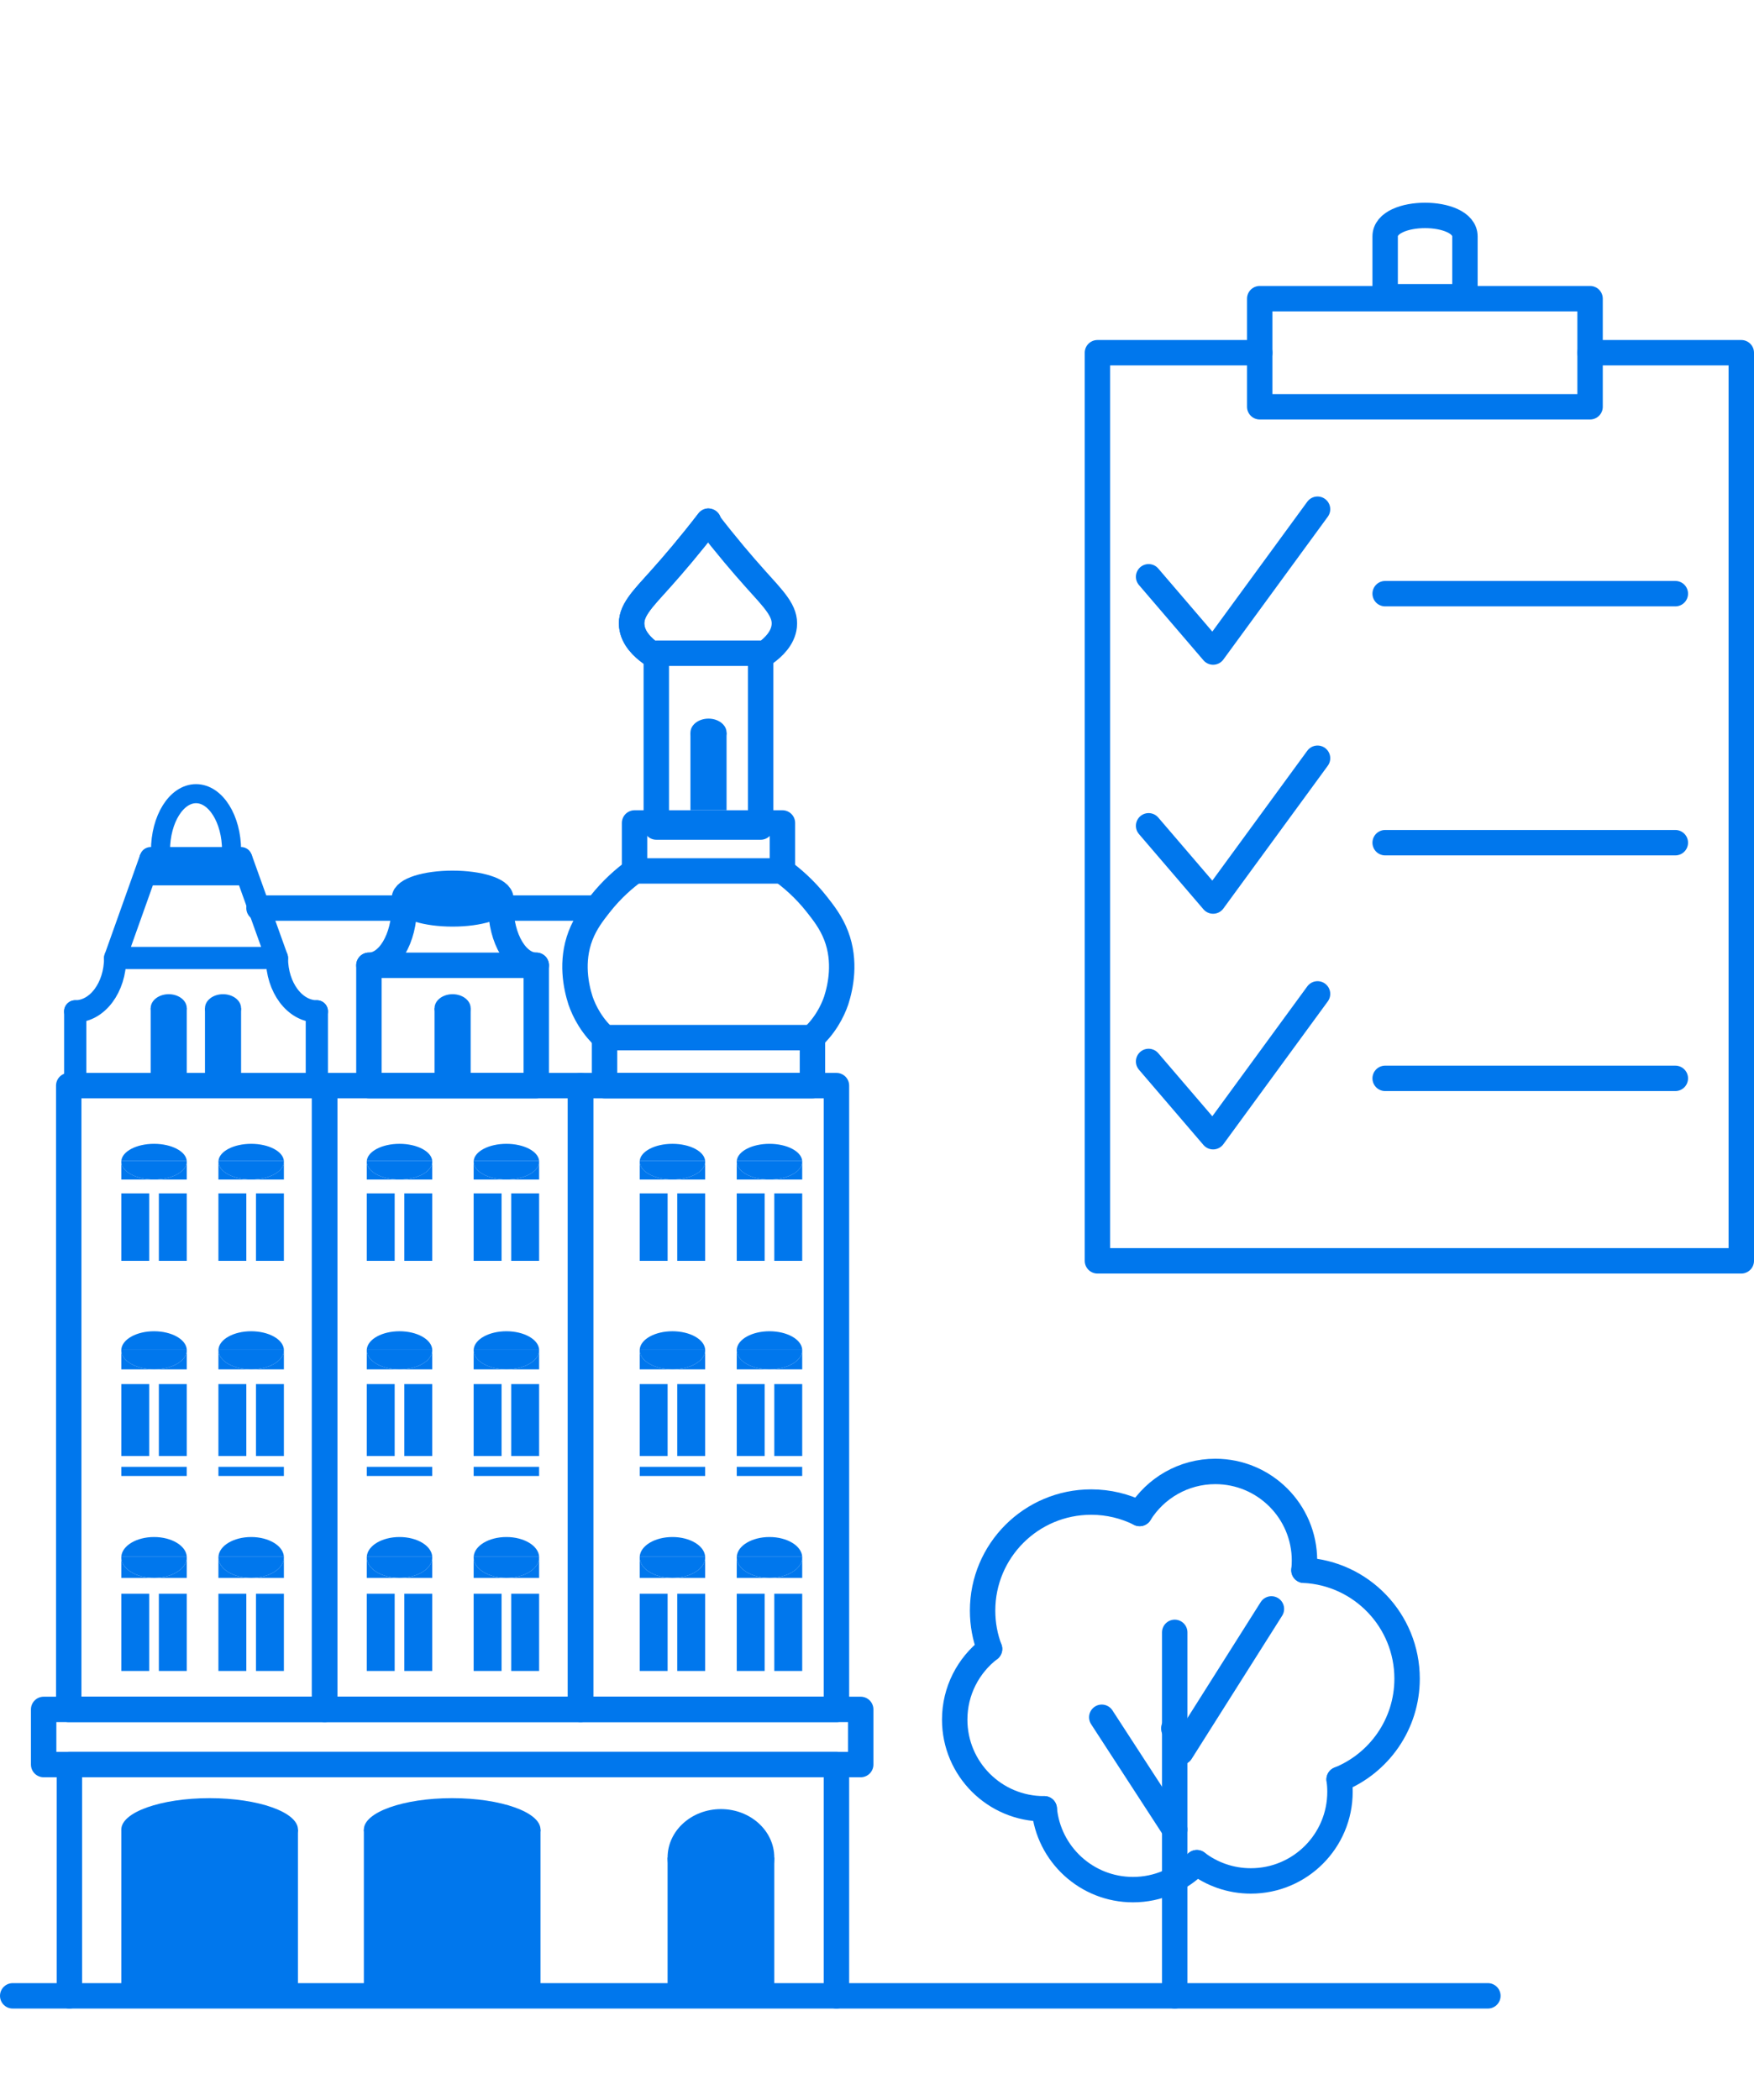 <?xml version="1.0" encoding="UTF-8"?>
<svg id="Warstwa_2" data-name="Warstwa 2" xmlns="http://www.w3.org/2000/svg" xmlns:xlink="http://www.w3.org/1999/xlink" viewBox="0 0 1104.34 1322.24">
  <defs>
    <style>
      .cls-1 {
        stroke-width: 16px;
      }

      .cls-1, .cls-2, .cls-3, .cls-4, .cls-5 {
        fill: none;
      }

      .cls-1, .cls-3, .cls-4, .cls-5 {
        stroke: #0077ed;
      }

      .cls-1, .cls-4, .cls-5 {
        stroke-linejoin: round;
      }

      .cls-1, .cls-5 {
        stroke-linecap: round;
      }

      .cls-6 {
        clip-path: url(#clippath-1);
      }

      .cls-3 {
        stroke-miterlimit: 10;
        stroke-width: 12px;
      }

      .cls-7 {
        clip-path: url(#clippath-3);
      }

      .cls-4, .cls-5 {
        stroke-width: 14px;
      }

      .cls-8 {
        clip-path: url(#clippath-2);
      }

      .cls-9 {
        clip-path: url(#clippath);
      }

      .cls-10 {
        fill: #0077ed;
      }
    </style>
    <clipPath id="clippath">
      <rect class="cls-2" x="389.66" y="320.11" width="56.1" height="99.15"/>
    </clipPath>
    <clipPath id="clippath-1">
      <rect class="cls-2" x="445.77" y="320.11" width="56.1" height="99.15"/>
    </clipPath>
    <clipPath id="clippath-2">
      <rect class="cls-2" x="354.02" y="540.33" width="53.51" height="120.94"/>
    </clipPath>
    <clipPath id="clippath-3">
      <rect class="cls-2" x="484.45" y="540.33" width="53.51" height="120.94"/>
    </clipPath>
  </defs>
  <rect class="cls-1" x="43.28" y="683.48" width="161.12" height="392.73"/>
  <rect class="cls-1" x="204.4" y="683.48" width="161.12" height="392.73"/>
  <rect class="cls-1" x="365.52" y="683.48" width="161.12" height="392.73"/>
  <rect class="cls-1" x="380.62" y="653.27" width="130.91" height="30.21"/>
  <rect class="cls-1" x="232.27" y="607.72" width="105.37" height="75.76"/>
  <polyline class="cls-1" points="315.35 570.47 315.35 571.53 254.56 571.53 254.56 570.47"/>
  <rect class="cls-1" x="399.53" y="518.12" width="93.1" height="30.21"/>
  <rect class="cls-1" x="413.22" y="411.26" width="65.71" height="109.43"/>
  <g id="Warstwa_3" data-name="Warstwa 3">
    <rect class="cls-10" x="76.38" y="751.32" width="17.57" height="42.47"/>
    <rect class="cls-10" x="100.02" y="751.32" width="17.58" height="42.47"/>
    <rect class="cls-10" x="94.86" y="634.75" width="22.74" height="48.83"/>
    <rect class="cls-10" x="129.05" y="634.75" width="22.74" height="48.83"/>
    <rect class="cls-10" x="273.59" y="634.75" width="22.74" height="48.83"/>
    <path class="cls-10" d="M76.4,730.78c-.01.2-.02.39-.02.59v-.59h.02Z"/>
    <path class="cls-10" d="M96.99,742.61h-20.61v-11.24c0,6.21,9.23,11.24,20.61,11.24Z"/>
    <path class="cls-10" d="M117.6,730.78v.59c0-.2-.01-.39-.02-.59h.02Z"/>
    <path class="cls-10" d="M117.6,731.37v11.24h-20.61c11.38,0,20.61-5.03,20.61-11.24Z"/>
    <path class="cls-10" d="M117.6,731.37c0,6.21-9.23,11.24-20.61,11.24s-20.61-5.03-20.61-11.24c0-.2.01-.39.02-.59h41.17c.01.2.02.39.02.59Z"/>
    <path class="cls-10" d="M117.57,730.78h-41.17c.57-5.93,9.57-10.65,20.59-10.65s20.02,4.72,20.59,10.65Z"/>
    <rect class="cls-10" x="137.52" y="751.32" width="17.57" height="42.47"/>
    <rect class="cls-10" x="161.16" y="751.32" width="17.58" height="42.47"/>
    <path class="cls-10" d="M137.54,730.78c-.01.2-.02.39-.02.59v-.59h.02Z"/>
    <path class="cls-10" d="M158.13,742.61h-20.61v-11.24c0,6.21,9.23,11.24,20.61,11.24Z"/>
    <path class="cls-10" d="M178.74,730.78v.59c0-.2-.01-.39-.02-.59h.02Z"/>
    <path class="cls-10" d="M178.74,731.37v11.24h-20.61c11.38,0,20.61-5.03,20.61-11.24Z"/>
    <path class="cls-10" d="M178.74,731.37c0,6.21-9.23,11.24-20.61,11.24s-20.61-5.03-20.61-11.24c0-.2.01-.39.02-.59h41.17c.01.2.02.39.02.59Z"/>
    <path class="cls-10" d="M178.72,730.78h-41.17c.57-5.93,9.57-10.65,20.59-10.65s20.02,4.72,20.59,10.65Z"/>
    <rect class="cls-10" x="230.92" y="751.32" width="17.57" height="42.47"/>
    <rect class="cls-10" x="254.56" y="751.32" width="17.58" height="42.47"/>
    <path class="cls-10" d="M230.94,730.78c-.01.2-.02.39-.02.59v-.59h.02Z"/>
    <path class="cls-10" d="M251.53,742.61h-20.61v-11.24c0,6.21,9.23,11.24,20.61,11.24Z"/>
    <path class="cls-10" d="M272.14,730.78v.59c0-.2-.01-.39-.02-.59h.02Z"/>
    <path class="cls-10" d="M272.14,731.37v11.24h-20.61c11.38,0,20.61-5.03,20.61-11.24Z"/>
    <path class="cls-10" d="M272.14,731.37c0,6.21-9.23,11.24-20.61,11.24s-20.61-5.03-20.61-11.24c0-.2.01-.39.02-.59h41.17c.01.2.02.39.02.59Z"/>
    <path class="cls-10" d="M272.12,730.78h-41.17c.57-5.93,9.57-10.65,20.59-10.65s20.02,4.72,20.59,10.65Z"/>
    <rect class="cls-10" x="298.22" y="751.32" width="17.57" height="42.47"/>
    <rect class="cls-10" x="321.86" y="751.32" width="17.58" height="42.47"/>
    <path class="cls-10" d="M298.24,730.78c-.01.2-.02.39-.02.59v-.59h.02Z"/>
    <path class="cls-10" d="M318.83,742.61h-20.61v-11.24c0,6.21,9.23,11.24,20.61,11.24Z"/>
    <path class="cls-10" d="M339.44,730.78v.59c0-.2-.01-.39-.02-.59h.02Z"/>
    <path class="cls-10" d="M339.44,731.37v11.24h-20.61c11.38,0,20.61-5.03,20.61-11.24Z"/>
    <path class="cls-10" d="M339.44,731.37c0,6.21-9.23,11.24-20.61,11.24s-20.61-5.03-20.61-11.24c0-.2.01-.39.02-.59h41.17c.01.2.02.39.02.59Z"/>
    <path class="cls-10" d="M339.42,730.78h-41.17c.57-5.93,9.57-10.65,20.59-10.65s20.02,4.72,20.59,10.65Z"/>
    <rect class="cls-10" x="402.76" y="751.32" width="17.57" height="42.47"/>
    <rect class="cls-10" x="426.4" y="751.32" width="17.58" height="42.47"/>
    <path class="cls-10" d="M402.78,730.78c-.01.2-.02.39-.02.59v-.59h.02Z"/>
    <path class="cls-10" d="M423.37,742.61h-20.61v-11.24c0,6.21,9.23,11.24,20.61,11.24Z"/>
    <path class="cls-10" d="M443.98,730.78v.59c0-.2-.01-.39-.02-.59h.02Z"/>
    <path class="cls-10" d="M443.98,731.37v11.24h-20.61c11.38,0,20.61-5.03,20.61-11.24Z"/>
    <path class="cls-10" d="M443.98,731.37c0,6.21-9.23,11.24-20.61,11.24s-20.61-5.03-20.61-11.24c0-.2.01-.39.02-.59h41.17c.01.2.02.39.02.59Z"/>
    <path class="cls-10" d="M443.95,730.78h-41.17c.57-5.93,9.57-10.65,20.59-10.65s20.02,4.72,20.59,10.65Z"/>
    <rect class="cls-10" x="463.86" y="751.32" width="17.57" height="42.47"/>
    <rect class="cls-10" x="487.5" y="751.32" width="17.58" height="42.47"/>
    <path class="cls-10" d="M463.88,730.78c-.01.2-.02.39-.02.59v-.59h.02Z"/>
    <path class="cls-10" d="M484.47,742.61h-20.61v-11.24c0,6.21,9.23,11.24,20.61,11.24Z"/>
    <path class="cls-10" d="M505.08,730.78v.59c0-.2-.01-.39-.02-.59h.02Z"/>
    <path class="cls-10" d="M505.08,731.37v11.24h-20.61c11.38,0,20.61-5.03,20.61-11.24Z"/>
    <path class="cls-10" d="M505.08,731.37c0,6.21-9.23,11.24-20.61,11.24s-20.61-5.03-20.61-11.24c0-.2.01-.39.02-.59h41.17c.01.2.02.39.02.59Z"/>
    <path class="cls-10" d="M505.05,730.78h-41.17c.57-5.93,9.57-10.65,20.59-10.65s20.02,4.72,20.59,10.65Z"/>
    <rect class="cls-10" x="76.38" y="871.39" width="17.57" height="45.29"/>
    <rect class="cls-10" x="100.02" y="871.39" width="17.58" height="45.29"/>
    <path class="cls-10" d="M76.4,849.49c-.01.21-.02.42-.02.63v-.63h.02Z"/>
    <path class="cls-10" d="M96.99,862.11h-20.61v-11.99c0,6.62,9.23,11.99,20.61,11.99Z"/>
    <path class="cls-10" d="M117.6,849.49v.63c0-.21-.01-.42-.02-.63h.02Z"/>
    <path class="cls-10" d="M117.6,850.12v11.99h-20.61c11.38,0,20.61-5.37,20.61-11.99Z"/>
    <path class="cls-10" d="M117.6,850.12c0,6.62-9.23,11.99-20.61,11.99s-20.61-5.37-20.61-11.99c0-.21.01-.42.02-.63h41.17c.01.21.02.42.02.63Z"/>
    <path class="cls-10" d="M117.57,849.49h-41.17c.57-6.32,9.57-11.36,20.59-11.36s20.02,5.03,20.59,11.36Z"/>
    <rect class="cls-10" x="137.52" y="871.39" width="17.57" height="45.29"/>
    <rect class="cls-10" x="161.16" y="871.39" width="17.58" height="45.29"/>
    <path class="cls-10" d="M137.54,849.49c-.01.21-.02.42-.02.63v-.63h.02Z"/>
    <path class="cls-10" d="M158.13,862.11h-20.61v-11.99c0,6.62,9.23,11.99,20.61,11.99Z"/>
    <path class="cls-10" d="M178.74,849.49v.63c0-.21-.01-.42-.02-.63h.02Z"/>
    <path class="cls-10" d="M178.74,850.12v11.99h-20.61c11.38,0,20.61-5.37,20.61-11.99Z"/>
    <path class="cls-10" d="M178.74,850.12c0,6.62-9.23,11.99-20.61,11.99s-20.61-5.37-20.61-11.99c0-.21.01-.42.02-.63h41.17c.01.21.02.42.02.63Z"/>
    <path class="cls-10" d="M178.72,849.49h-41.17c.57-6.32,9.57-11.36,20.59-11.36s20.02,5.03,20.59,11.36Z"/>
    <rect class="cls-10" x="230.92" y="871.39" width="17.57" height="45.29"/>
    <rect class="cls-10" x="254.56" y="871.39" width="17.58" height="45.29"/>
    <path class="cls-10" d="M230.94,849.49c-.01.21-.02.42-.02.63v-.63h.02Z"/>
    <path class="cls-10" d="M251.53,862.11h-20.61v-11.99c0,6.62,9.23,11.99,20.61,11.99Z"/>
    <path class="cls-10" d="M272.14,849.49v.63c0-.21-.01-.42-.02-.63h.02Z"/>
    <path class="cls-10" d="M272.14,850.12v11.99h-20.61c11.38,0,20.61-5.37,20.61-11.99Z"/>
    <path class="cls-10" d="M272.14,850.12c0,6.62-9.23,11.99-20.61,11.99s-20.61-5.37-20.61-11.99c0-.21.01-.42.02-.63h41.17c.01.21.02.42.02.63Z"/>
    <path class="cls-10" d="M272.12,849.49h-41.17c.57-6.32,9.57-11.36,20.59-11.36s20.02,5.03,20.59,11.36Z"/>
    <rect class="cls-10" x="298.22" y="871.39" width="17.57" height="45.29"/>
    <rect class="cls-10" x="321.86" y="871.39" width="17.58" height="45.29"/>
    <path class="cls-10" d="M298.24,849.49c-.01.21-.02.42-.02.63v-.63h.02Z"/>
    <path class="cls-10" d="M318.83,862.11h-20.61v-11.99c0,6.62,9.23,11.99,20.61,11.99Z"/>
    <path class="cls-10" d="M339.44,849.49v.63c0-.21-.01-.42-.02-.63h.02Z"/>
    <path class="cls-10" d="M339.44,850.12v11.99h-20.61c11.38,0,20.61-5.37,20.61-11.99Z"/>
    <path class="cls-10" d="M339.44,850.12c0,6.62-9.23,11.99-20.61,11.99s-20.61-5.37-20.61-11.99c0-.21.01-.42.02-.63h41.17c.01.21.02.42.02.63Z"/>
    <path class="cls-10" d="M339.42,849.49h-41.17c.57-6.32,9.57-11.36,20.59-11.36s20.02,5.03,20.59,11.36Z"/>
    <rect class="cls-10" x="402.76" y="871.39" width="17.57" height="45.29"/>
    <rect class="cls-10" x="426.4" y="871.39" width="17.58" height="45.29"/>
    <path class="cls-10" d="M402.78,849.49c-.01.21-.02.42-.02.63v-.63h.02Z"/>
    <path class="cls-10" d="M423.37,862.11h-20.61v-11.99c0,6.62,9.23,11.99,20.61,11.99Z"/>
    <path class="cls-10" d="M443.98,849.49v.63c0-.21-.01-.42-.02-.63h.02Z"/>
    <path class="cls-10" d="M443.98,850.12v11.99h-20.61c11.38,0,20.61-5.37,20.61-11.99Z"/>
    <path class="cls-10" d="M443.98,850.12c0,6.62-9.23,11.99-20.61,11.99s-20.61-5.37-20.61-11.99c0-.21.01-.42.02-.63h41.17c.01.21.02.42.02.63Z"/>
    <path class="cls-10" d="M443.95,849.49h-41.17c.57-6.32,9.57-11.36,20.59-11.36s20.02,5.03,20.59,11.36Z"/>
    <rect class="cls-10" x="463.86" y="871.39" width="17.57" height="45.29"/>
    <rect class="cls-10" x="487.5" y="871.39" width="17.58" height="45.29"/>
    <path class="cls-10" d="M463.88,849.49c-.01.21-.02.42-.02.63v-.63h.02Z"/>
    <path class="cls-10" d="M484.47,862.11h-20.61v-11.99c0,6.62,9.23,11.99,20.61,11.99Z"/>
    <path class="cls-10" d="M505.08,849.49v.63c0-.21-.01-.42-.02-.63h.02Z"/>
    <path class="cls-10" d="M505.08,850.12v11.99h-20.61c11.38,0,20.61-5.37,20.61-11.99Z"/>
    <path class="cls-10" d="M505.08,850.12c0,6.62-9.23,11.99-20.61,11.99s-20.61-5.37-20.61-11.99c0-.21.01-.42.02-.63h41.17c.01.21.02.42.02.63Z"/>
    <path class="cls-10" d="M505.05,849.49h-41.17c.57-6.32,9.57-11.36,20.59-11.36s20.02,5.03,20.59,11.36Z"/>
    <rect class="cls-10" x="76.38" y="1003.38" width="17.57" height="48.62"/>
    <rect class="cls-10" x="229.09" y="1151.86" width="111.22" height="97.45"/>
    <rect class="cls-10" x="76.38" y="1151.86" width="111.22" height="97.45"/>
    <rect class="cls-10" x="420.32" y="1169.47" width="67.18" height="81.42"/>
    <rect class="cls-10" x="100.02" y="1003.38" width="17.58" height="48.62"/>
    <path class="cls-10" d="M76.4,979.87c-.01.23-.02.45-.02.68v-.68h.02Z"/>
    <path class="cls-10" d="M96.99,993.42h-20.61v-12.87c0,7.11,9.23,12.87,20.61,12.87Z"/>
    <path class="cls-10" d="M117.6,979.87v.68c0-.23-.01-.45-.02-.68h.02Z"/>
    <path class="cls-10" d="M117.6,980.54v12.87h-20.61c11.38,0,20.61-5.76,20.61-12.87Z"/>
    <path class="cls-10" d="M117.6,980.54c0,7.11-9.23,12.87-20.61,12.87s-20.61-5.76-20.61-12.87c0-.23.01-.45.02-.68h41.17c.01.23.02.45.02.68Z"/>
    <path class="cls-10" d="M117.57,979.87h-41.17c.57-6.79,9.57-12.19,20.59-12.19s20.02,5.41,20.59,12.19Z"/>
    <rect class="cls-10" x="137.52" y="1003.38" width="17.57" height="48.62"/>
    <rect class="cls-10" x="161.16" y="1003.38" width="17.58" height="48.62"/>
    <path class="cls-10" d="M137.54,979.87c-.01.23-.02.45-.02.68v-.68h.02Z"/>
    <path class="cls-10" d="M158.13,993.42h-20.61v-12.87c0,7.11,9.23,12.87,20.61,12.87Z"/>
    <path class="cls-10" d="M178.74,979.87v.68c0-.23-.01-.45-.02-.68h.02Z"/>
    <path class="cls-10" d="M178.74,980.54v12.87h-20.61c11.38,0,20.61-5.76,20.61-12.87Z"/>
    <path class="cls-10" d="M178.74,980.54c0,7.11-9.23,12.87-20.61,12.87s-20.61-5.76-20.61-12.87c0-.23.01-.45.02-.68h41.17c.01.23.02.45.02.68Z"/>
    <path class="cls-10" d="M178.72,979.87h-41.17c.57-6.79,9.57-12.19,20.59-12.19s20.02,5.41,20.59,12.19Z"/>
    <rect class="cls-10" x="230.92" y="1003.38" width="17.57" height="48.62"/>
    <rect class="cls-10" x="254.56" y="1003.38" width="17.58" height="48.62"/>
    <path class="cls-10" d="M230.94,979.87c-.01.23-.02.45-.02.68v-.68h.02Z"/>
    <path class="cls-10" d="M251.53,993.42h-20.61v-12.87c0,7.11,9.23,12.87,20.61,12.87Z"/>
    <path class="cls-10" d="M272.14,979.87v.68c0-.23-.01-.45-.02-.68h.02Z"/>
    <path class="cls-10" d="M272.14,980.54v12.87h-20.61c11.38,0,20.61-5.76,20.61-12.87Z"/>
    <path class="cls-10" d="M272.14,980.54c0,7.11-9.23,12.87-20.61,12.87s-20.61-5.76-20.61-12.87c0-.23.01-.45.02-.68h41.17c.01.23.02.45.02.68Z"/>
    <path class="cls-10" d="M272.12,979.87h-41.17c.57-6.79,9.57-12.19,20.59-12.19s20.02,5.41,20.59,12.19Z"/>
    <rect class="cls-10" x="298.22" y="1003.38" width="17.57" height="48.62"/>
    <rect class="cls-10" x="321.86" y="1003.38" width="17.58" height="48.62"/>
    <path class="cls-10" d="M298.24,979.87c-.01.23-.02.45-.02.68v-.68h.02Z"/>
    <path class="cls-10" d="M318.83,993.42h-20.61v-12.87c0,7.11,9.23,12.87,20.61,12.87Z"/>
    <path class="cls-10" d="M339.44,979.87v.68c0-.23-.01-.45-.02-.68h.02Z"/>
    <path class="cls-10" d="M339.44,980.54v12.87h-20.61c11.38,0,20.61-5.76,20.61-12.87Z"/>
    <path class="cls-10" d="M339.44,980.54c0,7.11-9.23,12.87-20.61,12.87s-20.61-5.76-20.61-12.87c0-.23.01-.45.02-.68h41.17c.01.23.02.45.02.68Z"/>
    <path class="cls-10" d="M339.42,979.87h-41.17c.57-6.79,9.57-12.19,20.59-12.19s20.02,5.41,20.59,12.19Z"/>
    <rect class="cls-10" x="402.76" y="1003.38" width="17.57" height="48.62"/>
    <rect class="cls-10" x="426.4" y="1003.38" width="17.58" height="48.62"/>
    <path class="cls-10" d="M402.78,979.87c-.01.23-.02.45-.02.68v-.68h.02Z"/>
    <path class="cls-10" d="M423.37,993.42h-20.61v-12.87c0,7.11,9.23,12.87,20.61,12.87Z"/>
    <path class="cls-10" d="M443.98,979.87v.68c0-.23-.01-.45-.02-.68h.02Z"/>
    <path class="cls-10" d="M443.98,980.54v12.87h-20.61c11.38,0,20.61-5.76,20.61-12.87Z"/>
    <path class="cls-10" d="M443.98,980.54c0,7.11-9.23,12.87-20.61,12.87s-20.61-5.76-20.61-12.87c0-.23.01-.45.02-.68h41.17c.01.23.02.45.02.68Z"/>
    <path class="cls-10" d="M443.95,979.87h-41.17c.57-6.79,9.57-12.19,20.59-12.19s20.02,5.41,20.59,12.19Z"/>
    <rect class="cls-10" x="463.86" y="1003.38" width="17.57" height="48.62"/>
    <rect class="cls-10" x="487.5" y="1003.38" width="17.58" height="48.62"/>
    <path class="cls-10" d="M463.88,979.87c-.01.23-.02.45-.02.68v-.68h.02Z"/>
    <path class="cls-10" d="M484.47,993.42h-20.61v-12.87c0,7.11,9.23,12.87,20.61,12.87Z"/>
    <path class="cls-10" d="M505.08,979.87v.68c0-.23-.01-.45-.02-.68h.02Z"/>
    <path class="cls-10" d="M505.08,980.54v12.87h-20.61c11.38,0,20.61-5.76,20.61-12.87Z"/>
    <path class="cls-10" d="M505.08,980.54c0,7.11-9.23,12.87-20.61,12.87s-20.61-5.76-20.61-12.87c0-.23.01-.45.02-.68h41.17c.01.23.02.45.02.68Z"/>
    <path class="cls-10" d="M505.05,979.87h-41.17c.57-6.79,9.57-12.19,20.59-12.19s20.02,5.41,20.59,12.19Z"/>
    <rect class="cls-10" x="76.38" y="923.49" width="41.2" height="5.75"/>
    <rect class="cls-10" x="137.53" y="923.49" width="41.2" height="5.75"/>
    <rect class="cls-10" x="230.93" y="923.49" width="41.2" height="5.75"/>
    <rect class="cls-10" x="298.23" y="923.49" width="41.2" height="5.75"/>
    <rect class="cls-10" x="402.77" y="923.49" width="41.2" height="5.75"/>
    <rect class="cls-10" x="463.87" y="923.49" width="41.2" height="5.75"/>
    <rect class="cls-1" x="27.48" y="1076.21" width="514.43" height="34.72"/>
    <rect class="cls-1" x="43.68" y="1110.93" width="482.96" height="145.62"/>
    <ellipse class="cls-10" cx="453.91" cy="1169.47" rx="33.59" ry="30.5"/>
    <ellipse class="cls-10" cx="131.99" cy="1151.86" rx="55.61" ry="19.78"/>
    <ellipse class="cls-10" cx="284.7" cy="1151.86" rx="55.61" ry="19.78"/>
    <polyline class="cls-5" points="199.49 636.73 199.49 683.48 47.37 683.48 47.37 636.73"/>
    <path class="cls-5" d="M47.37,636.73c13.89,0,25.14-15.04,25.14-33.6"/>
    <path class="cls-5" d="M174.35,603.13c0,18.56,11.26,33.6,25.14,33.6"/>
    <ellipse class="cls-10" cx="106.23" cy="634.75" rx="11.37" ry="8.82"/>
    <ellipse class="cls-10" cx="284.96" cy="634.75" rx="11.37" ry="8.82"/>
    <rect class="cls-10" x="434.71" y="461.25" width="22.74" height="48.83"/>
    <ellipse class="cls-10" cx="446.08" cy="461.25" rx="11.37" ry="8.82"/>
    <ellipse class="cls-10" cx="140.42" cy="634.75" rx="11.37" ry="8.82"/>
    <rect class="cls-4" x="94.9" y="540.28" width="56.89" height="10.14"/>
    <polyline class="cls-4" points="151.79 540.28 174.35 603.13 72.51 603.13 94.9 540.28"/>
    <line class="cls-1" x1="163.07" y1="571.71" x2="251.53" y2="571.71"/>
    <line class="cls-1" x1="318.83" y1="571.71" x2="373.16" y2="571.71"/>
    <polyline class="cls-1" points="526.64 1256.54 764.85 1256.54 936.79 1256.54"/>
    <line class="cls-1" x1="43.68" y1="1256.54" x2="8" y2="1256.54"/>
    <line class="cls-1" x1="739.62" y1="1256.54" x2="739.62" y2="1027.7"/>
    <line class="cls-1" x1="800.5" y1="1012.94" x2="743.5" y2="1103.12"/>
    <line class="cls-1" x1="739.62" y1="1151.86" x2="693.69" y2="1081.16"/>
    <path class="cls-1" d="M843.13,1120.27c.36,2.54.54,5.15.54,7.79,0,31-25.12,56.13-56.12,56.13-12.79,0-24.58-4.28-34.01-11.48"/>
    <path class="cls-1" d="M623.03,1038.15c-13.34,10.26-21.94,26.38-21.94,44.5,0,31,25.13,56.13,56.13,56.13h.25"/>
    <path class="cls-1" d="M739.06,1088.34c0-.07,0-.12-.02-.19h0"/>
    <path class="cls-1" d="M657.47,1138.78c2.63,28.54,26.65,50.89,55.88,50.89,15.76,0,30.01-6.5,40.2-16.97"/>
    <path class="cls-1" d="M717.54,952.86c9.91-15.9,27.55-26.47,47.65-26.47,31,0,56.13,25.13,56.13,56.13,0,2.05-.11,4.08-.33,6.08"/>
    <path class="cls-1" d="M821,988.59c36.15,1.79,64.92,31.67,64.92,68.27,0,28.71-17.7,53.28-42.78,63.41"/>
    <path class="cls-1" d="M623.03,1038.15c-2.84-7.5-4.38-15.63-4.38-24.13,0-37.75,30.6-68.35,68.36-68.35,10.97,0,21.34,2.59,30.53,7.18"/>
    <rect class="cls-1" x="793.14" y="188.04" width="207.99" height="68.06"/>
    <path class="cls-1" d="M922.34,148.83v37.97h-50.23v-37.97c0-17.6,50.23-17.6,50.23,0Z"/>
    <polyline class="cls-1" points="793.14 222.07 690.96 222.07 690.96 793.79 897.22 793.79 1096.34 793.79 1096.34 222.07 1001.13 222.07"/>
    <polyline class="cls-1" points="723.18 363.13 763.79 410.51 829.54 320.59"/>
    <line class="cls-1" x1="872.11" y1="373.76" x2="1054.81" y2="373.76"/>
    <polyline class="cls-1" points="723.18 519.91 763.79 567.28 829.54 477.37"/>
    <line class="cls-1" x1="872.11" y1="530.54" x2="1054.81" y2="530.54"/>
    <polyline class="cls-1" points="723.18 668.27 763.79 715.65 829.54 625.73"/>
    <line class="cls-1" x1="872.11" y1="678.91" x2="1054.81" y2="678.91"/>
  </g>
  <path class="cls-3" d="M101.27,540.28c-.15-1.59-.21-3.21-.21-4.86,0-19.74,10.01-35.74,22.37-35.74s22.37,16,22.37,35.74c0,1.64-.07,3.27-.21,4.86"/>
  <path class="cls-1" d="M409.73,411.26c-4.9-3.5-11.13-9.25-11.98-17.06-1.04-9.52,6.47-16.69,18.52-30.14,7.52-8.4,17.9-20.46,29.81-35.95"/>
  <g>
    <g id="_Powtarzanie_lustrzane_" data-name="&amp;lt;Powtarzanie lustrzane&amp;gt;">
      <g class="cls-9">
        <path class="cls-1" d="M409.74,411.26c-4.9-3.5-11.13-9.25-11.98-17.06-1.04-9.52,6.47-16.69,18.52-30.14,7.52-8.4,17.9-20.46,29.81-35.95"/>
      </g>
    </g>
    <g id="_Powtarzanie_lustrzane_-2" data-name="&amp;lt;Powtarzanie lustrzane&amp;gt;">
      <g class="cls-6">
        <path class="cls-1" d="M481.79,411.26c4.9-3.5,11.13-9.25,11.98-17.06,1.04-9.52-6.47-16.69-18.52-30.14-7.52-8.4-17.9-20.46-29.81-35.95"/>
      </g>
    </g>
  </g>
  <path class="cls-1" d="M232.27,607.72c12.31,0,22.29-16.67,22.29-37.25"/>
  <path class="cls-1" d="M315.35,570.47c0,20.58,9.98,37.25,22.3,37.25"/>
  <ellipse class="cls-1" cx="284.95" cy="565.75" rx="30.39" ry="9.62"/>
  <g>
    <g id="_Powtarzanie_lustrzane_-3" data-name="&amp;lt;Powtarzanie lustrzane&amp;gt;">
      <g class="cls-8">
        <path class="cls-1" d="M380.62,653.27c-2.81-2.64-6.27-6.42-9.45-11.49-2.74-4.38-4.51-8.5-5.66-11.83-2.81-8.76-6.22-24.59,0-40.86,3.17-8.28,7.95-14.37,12.1-19.65,7.84-9.98,15.98-16.8,21.91-21.12"/>
      </g>
    </g>
    <g id="_Powtarzanie_lustrzane_-4" data-name="&amp;lt;Powtarzanie lustrzane&amp;gt;">
      <g class="cls-7">
        <path class="cls-1" d="M511.35,653.27c2.81-2.64,6.27-6.42,9.45-11.49,2.74-4.38,4.51-8.5,5.66-11.83,2.81-8.76,6.22-24.59,0-40.86-3.17-8.28-7.95-14.37-12.1-19.65-7.84-9.98-15.98-16.8-21.91-21.12"/>
      </g>
    </g>
  </g>
</svg>